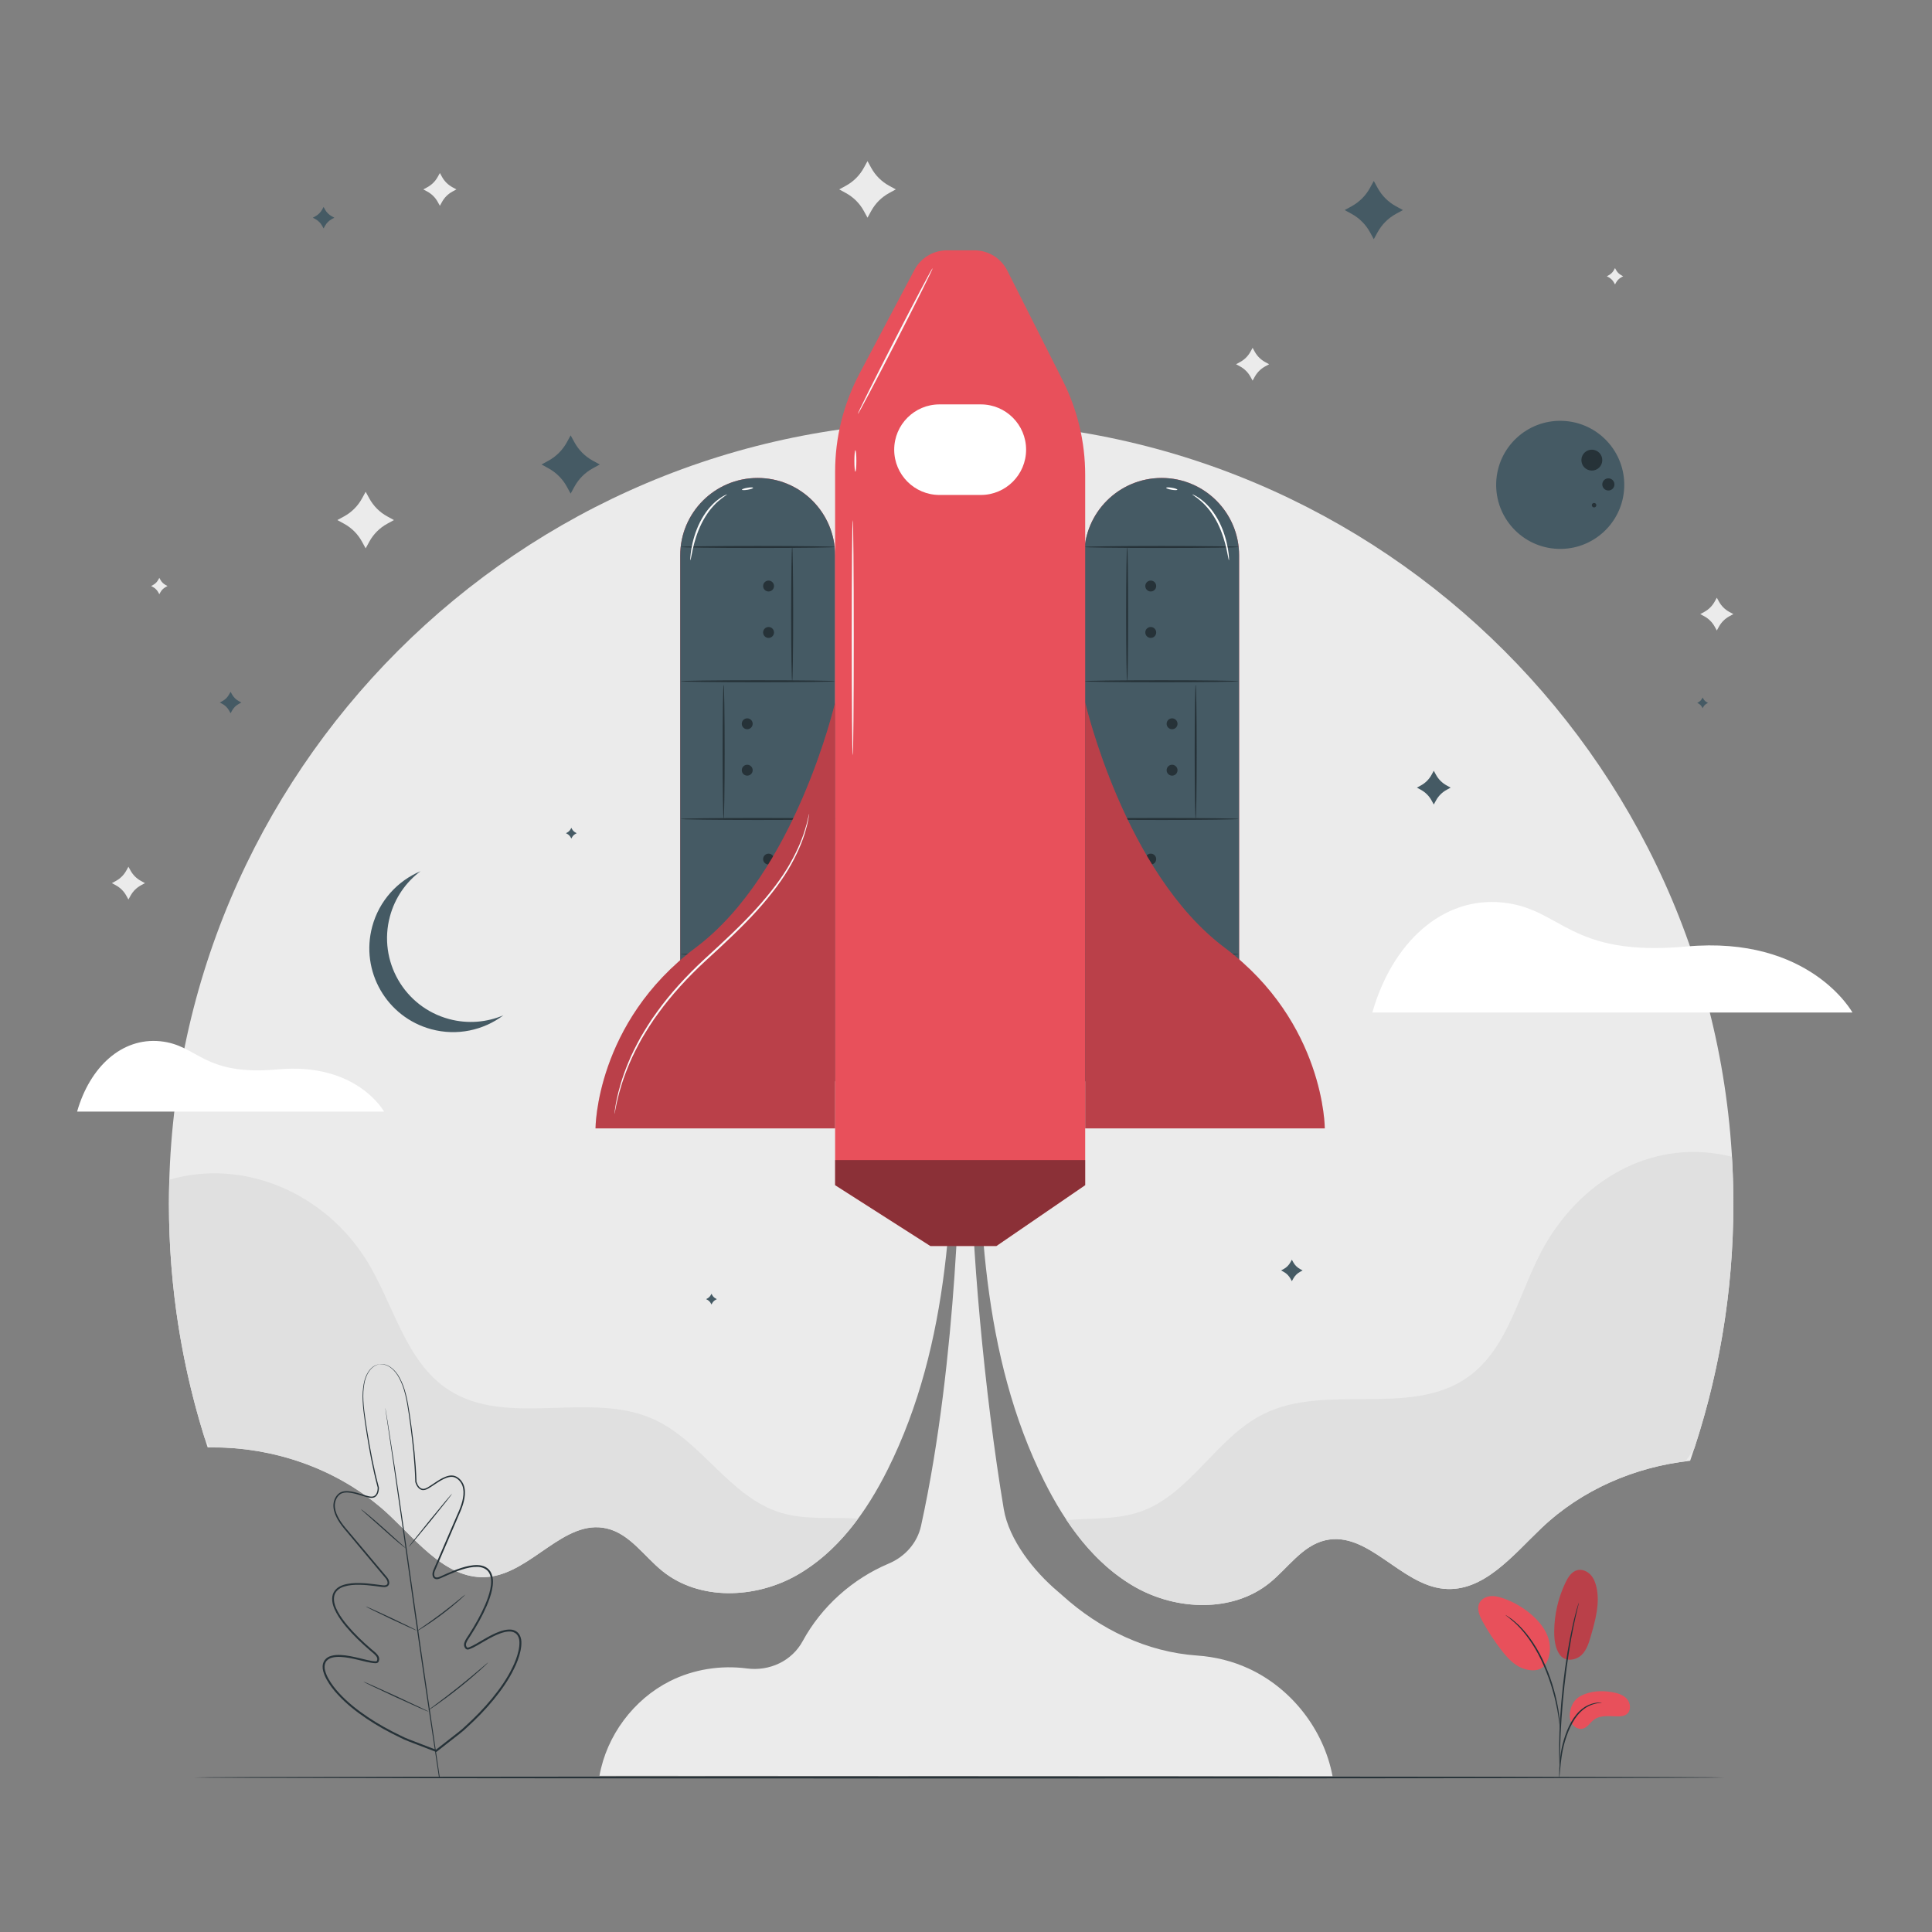 <?xml version="1.0" encoding="utf-8"?>
<!-- Generator: Adobe Illustrator 27.5.0, SVG Export Plug-In . SVG Version: 6.00 Build 0)  -->
<svg version="1.1" xmlns="http://www.w3.org/2000/svg" xmlns:xlink="http://www.w3.org/1999/xlink" x="0px" y="0px"
	 viewBox="0 0 500 500" style="enable-background:new 0 0 500 500;" xml:space="preserve">
<rect x="0" y="0" width="500" height="500" fill="#808080" stroke="none"/>
<g id="Background_Complete">
	<path style="fill:#EBEBEB;" d="M324.175,90.02l0.557,1.009c0.625,1.132,1.565,2.063,2.708,2.682l1.018,0.552l-1.018,0.552
		c-1.143,0.619-2.082,1.55-2.708,2.682l-0.557,1.009l-0.557-1.009c-0.625-1.132-1.565-2.063-2.708-2.682l-1.018-0.552l1.018-0.552
		c1.143-0.619,2.083-1.55,2.708-2.682L324.175,90.02z"/>
	<path style="fill:#EBEBEB;" d="M113.84,44.775l0.557,1.008c0.625,1.132,1.565,2.063,2.708,2.682l1.018,0.552l-1.018,0.552
		c-1.143,0.619-2.083,1.55-2.708,2.682l-0.557,1.009l-0.557-1.009c-0.625-1.132-1.565-2.063-2.708-2.682l-1.018-0.552l1.018-0.552
		c1.143-0.619,2.082-1.55,2.708-2.682L113.84,44.775z"/>
	<path style="fill:#EBEBEB;" d="M444.311,154.688l0.557,1.008c0.625,1.132,1.565,2.063,2.708,2.682l1.018,0.552l-1.018,0.552
		c-1.143,0.619-2.082,1.55-2.708,2.682l-0.557,1.009l-0.557-1.009c-0.625-1.132-1.565-2.063-2.708-2.682l-1.018-0.552l1.018-0.552
		c1.143-0.619,2.082-1.55,2.708-2.682L444.311,154.688z"/>
	<path style="fill:#EBEBEB;" d="M33.237,224.309l0.557,1.008c0.625,1.132,1.565,2.063,2.708,2.682l1.018,0.552l-1.018,0.552
		c-1.143,0.619-2.083,1.55-2.708,2.682l-0.557,1.009l-0.557-1.009c-0.625-1.132-1.565-2.063-2.708-2.682l-1.018-0.552l1.018-0.552
		c1.143-0.619,2.083-1.55,2.708-2.682L33.237,224.309z"/>
	<path style="fill:#EBEBEB;" d="M224.512,41.694l0.952,1.741c1.069,1.954,2.675,3.561,4.629,4.629l1.741,0.952l-1.741,0.952
		c-1.954,1.069-3.56,2.675-4.629,4.629l-0.952,1.741l-0.952-1.741c-1.069-1.954-2.675-3.56-4.629-4.629l-1.741-0.952l1.741-0.952
		c1.954-1.069,3.56-2.675,4.629-4.629L224.512,41.694z"/>
	<path style="fill:#EBEBEB;" d="M94.633,127.27l0.952,1.741c1.069,1.954,2.675,3.561,4.629,4.629l1.741,0.952l-1.741,0.952
		c-1.954,1.069-3.561,2.675-4.629,4.629l-0.952,1.741l-0.952-1.741c-1.069-1.954-2.675-3.561-4.629-4.629l-1.741-0.952l1.741-0.952
		c1.954-1.069,3.561-2.675,4.629-4.629L94.633,127.27z"/>
	<path style="fill:#EBEBEB;" d="M417.964,69.379l0.276,0.504c0.31,0.566,0.775,1.031,1.341,1.341l0.504,0.276l-0.504,0.276
		c-0.566,0.31-1.031,0.775-1.341,1.341l-0.276,0.504l-0.276-0.504c-0.31-0.566-0.775-1.031-1.341-1.341l-0.504-0.276l0.504-0.276
		c0.566-0.31,1.031-0.775,1.341-1.341L417.964,69.379z"/>
	<path style="fill:#EBEBEB;" d="M41.233,149.545l0.276,0.504c0.31,0.566,0.775,1.031,1.341,1.341l0.504,0.276l-0.504,0.276
		c-0.566,0.31-1.031,0.775-1.341,1.341l-0.276,0.504l-0.276-0.504c-0.31-0.566-0.775-1.031-1.341-1.341l-0.504-0.276l0.504-0.276
		c0.566-0.309,1.031-0.775,1.341-1.341L41.233,149.545z"/>
	<g>
		<path style="fill:#EBEBEB;" d="M101.007,392.339c7.464,7.099,15.065,16.732,25.32,15.766
			c11.286-1.063,19.668-15.115,30.709-12.542c5.957,1.388,9.63,7.178,14.389,11.021c9.549,7.713,23.956,7.16,34.66,1.151
			c10.704-6.009,18.196-16.496,23.677-27.48c16.218-32.498,17.288-70.243,16.933-106.562L250,151.749l3.305,125.011
			c-0.356,36.319,0.715,74.063,16.933,106.562c5.481,10.983,12.974,21.47,23.677,27.48c10.704,6.009,25.111,6.563,34.66-1.15
			c4.758-3.844,8.431-9.633,14.389-11.022c11.04-2.573,19.423,11.479,30.709,12.542c10.255,0.966,17.856-8.667,25.32-15.766
			c10.391-9.882,24.174-15.814,38.413-17.354c7.242-20.83,11.188-43.204,11.188-66.502c0-111.803-90.634-202.437-202.437-202.437
			S43.72,199.749,43.72,311.551c0,22.012,3.521,43.199,10.017,63.04C70.995,374.231,88.47,380.415,101.007,392.339z"/>
		<g>
			<path style="fill:#FFFFFF;" d="M355.155,262.042h124.259c0,0-10.988-19.996-42.973-17.086c-30.547,2.78-32.1-9.837-47.633-11.39
				C373.276,232.012,360.332,243.921,355.155,262.042z"/>
		</g>
		<g>
			<path style="fill:#FFFFFF;" d="M19.955,287.678h79.439c0,0-7.025-12.784-27.473-10.923c-19.529,1.777-20.522-6.289-30.452-7.282
				C31.539,268.48,23.265,276.093,19.955,287.678z"/>
		</g>
		<path style="fill:#E0E0E0;" d="M208.904,405.984c0.501-0.336,0.998-0.678,1.484-1.033c0.224-0.164,0.445-0.333,0.666-0.501
			c0.48-0.365,0.954-0.739,1.42-1.123c0.189-0.155,0.378-0.311,0.564-0.469c0.536-0.455,1.062-0.922,1.578-1.401
			c0.1-0.092,0.202-0.182,0.301-0.275c1.956-1.842,3.776-3.842,5.469-5.96c0.008-0.01,0.016-0.02,0.024-0.03
			c0.567-0.711,1.121-1.434,1.661-2.169c0,0,0,0,0.001-0.001c-6.716-0.476-13.612,0.422-20.042-1.541
			c-13.126-4.006-20.394-18.541-32.9-24.194c-16.483-7.45-37.807,2.268-52.989-7.565c-11.404-7.387-14.263-22.544-21.569-34
			c-10.828-16.979-31.399-26.005-50.747-20.424c-0.063,2.078-0.105,4.161-0.105,6.254c0,21.112,3.247,41.462,9.243,60.596
			c0.463,0.813,0.927,1.627,1.425,2.44c0.183-0.002,0.367,0.007,0.55,0.007c0.843-0.003,1.685,0.002,2.528,0.03
			c0.215,0.007,0.43,0.023,0.646,0.032c0.854,0.037,1.708,0.081,2.56,0.149c0.207,0.016,0.413,0.041,0.619,0.06
			c0.859,0.076,1.716,0.161,2.571,0.269c0.206,0.026,0.411,0.061,0.616,0.089c0.853,0.116,1.705,0.239,2.553,0.387
			c0.211,0.036,0.419,0.082,0.63,0.121c0.84,0.154,1.678,0.314,2.512,0.499c0.222,0.049,0.441,0.108,0.662,0.159
			c0.818,0.19,1.634,0.385,2.445,0.604c0.24,0.065,0.476,0.141,0.716,0.208c0.787,0.222,1.573,0.448,2.352,0.698
			c0.261,0.084,0.517,0.18,0.777,0.266c0.751,0.251,1.501,0.504,2.243,0.781c0.287,0.107,0.569,0.228,0.854,0.339
			c0.707,0.275,1.415,0.55,2.112,0.849c0.316,0.135,0.625,0.286,0.939,0.427c0.658,0.294,1.318,0.586,1.966,0.902
			c0.348,0.169,0.687,0.356,1.032,0.531c0.605,0.308,1.213,0.611,1.808,0.938c0.377,0.207,0.743,0.432,1.116,0.646
			c0.551,0.317,1.106,0.627,1.648,0.96c0.414,0.255,0.816,0.53,1.224,0.794c0.487,0.315,0.98,0.622,1.459,0.951
			c0.461,0.317,0.908,0.656,1.36,0.986c0.411,0.299,0.829,0.587,1.232,0.896c0.533,0.408,1.047,0.84,1.566,1.266
			c0.309,0.253,0.627,0.494,0.93,0.753c0.815,0.696,1.613,1.414,2.391,2.154c7.464,7.099,15.065,16.732,25.32,15.766
			c11.286-1.063,19.668-15.115,30.709-12.542c5.957,1.388,9.63,7.178,14.389,11.021c9.549,7.713,23.956,7.16,34.66,1.151
			c0.744-0.418,1.47-0.862,2.183-1.322C208.483,406.274,208.691,406.126,208.904,405.984z"/>
		<path style="fill:#E0E0E0;" d="M401.6,393.085c0.46-0.389,0.918-0.779,1.389-1.154c0.255-0.203,0.519-0.395,0.777-0.594
			c0.44-0.339,0.879-0.681,1.328-1.008c0.275-0.2,0.557-0.389,0.835-0.584c0.445-0.313,0.888-0.628,1.34-0.929
			c0.28-0.186,0.567-0.362,0.851-0.544c0.46-0.296,0.92-0.593,1.387-0.877c0.283-0.171,0.571-0.333,0.857-0.5
			c0.478-0.28,0.955-0.56,1.439-0.827c0.283-0.156,0.57-0.303,0.856-0.454c0.497-0.264,0.993-0.529,1.497-0.78
			c0.279-0.14,0.563-0.271,0.844-0.406c0.517-0.249,1.034-0.497,1.557-0.733c0.277-0.124,0.557-0.242,0.835-0.362
			c0.536-0.233,1.072-0.463,1.614-0.682c0.271-0.109,0.544-0.211,0.816-0.317c0.557-0.216,1.115-0.43,1.678-0.631
			c0.263-0.094,0.529-0.182,0.793-0.273c0.577-0.199,1.155-0.393,1.737-0.577c0.257-0.081,0.515-0.156,0.773-0.234
			c0.594-0.179,1.19-0.354,1.789-0.517c0.252-0.069,0.504-0.133,0.757-0.198c0.609-0.159,1.22-0.312,1.833-0.454
			c0.247-0.057,0.495-0.111,0.743-0.165c0.622-0.137,1.246-0.267,1.872-0.387c0.243-0.047,0.486-0.09,0.73-0.134
			c0.633-0.114,1.266-0.221,1.902-0.317c0.241-0.037,0.481-0.071,0.722-0.105c0.354-0.05,0.707-0.109,1.062-0.154
			c0.787-1.092,1.534-2.188,2.251-3.284c6.563-19.931,10.129-41.223,10.129-63.352c0-4.092-0.136-8.151-0.375-12.183
			c-19.53-4.894-37.9,5.042-48.123,22.39c-6.898,11.706-9.223,26.954-20.36,34.738c-14.827,10.362-36.479,1.399-52.69,9.424
			c-12.3,6.089-19.051,20.87-32.029,25.336c-6.042,2.079-12.597,1.587-18.981,2.145c0.001,0.002,0.003,0.004,0.004,0.005
			c0.526,0.788,1.072,1.562,1.627,2.328c0.147,0.203,0.297,0.404,0.446,0.606c0.454,0.613,0.919,1.217,1.393,1.813
			c0.134,0.168,0.265,0.339,0.4,0.506c0.598,0.737,1.211,1.46,1.84,2.165c0.111,0.125,0.227,0.244,0.339,0.368
			c0.527,0.58,1.065,1.147,1.614,1.703c0.189,0.191,0.379,0.381,0.571,0.57c0.565,0.555,1.141,1.096,1.729,1.623
			c0.118,0.106,0.233,0.217,0.352,0.321c0.7,0.614,1.419,1.205,2.153,1.777c0.188,0.147,0.382,0.286,0.572,0.43
			c0.576,0.434,1.163,0.855,1.76,1.262c0.223,0.152,0.445,0.305,0.671,0.452c0.786,0.514,1.584,1.011,2.408,1.473
			c10.704,6.009,25.111,6.563,34.66-1.15c4.758-3.844,8.431-9.633,14.389-11.022c11.04-2.573,19.423,11.479,30.709,12.542
			c10.255,0.966,17.856-8.667,25.32-15.766c0.641-0.609,1.295-1.203,1.961-1.782C401.165,393.44,401.386,393.266,401.6,393.085z"/>
	</g>
</g>
<g id="Background_Simple" style="display:none;">
	<path style="display:inline;fill:#F5F5F5;" d="M94.14,234.835c18.142,35.094,33.034,56.555,61.784,74.997
		c28.75,18.442,60.951,26.307,94.076,31.42c26.307,4.06,55.629,2.022,81.723-3.402c26.094-5.424,51.44-18.58,68.598-40.437
		c17.158-21.857,25.001-53.039,16.595-80.191c-6.396-20.659-21.667-37.531-40.011-46.691c-18.345-9.16-39.487-10.917-59.344-6.806
		c-11.714,2.426-23.034,6.809-34.797,8.947c-11.762,2.138-24.479,1.82-34.803-4.616c-21.536-13.425-23.702-45.816-38.126-67.654
		c-15.31-23.18-45.329-32.551-70.689-24.602s-45.307,31.366-53.364,58.456c-8.057,27.091-8.756,57.975,1.76,84.069L94.14,234.835z"
		/>
</g>
<g id="Floor">
	<g>
		<path style="fill:#263238;" d="M446.315,460.01c0,0.144-88.694,0.26-198.079,0.26c-109.423,0-198.098-0.117-198.098-0.26
			s88.675-0.26,198.098-0.26C357.62,459.75,446.315,459.866,446.315,460.01z"/>
	</g>
</g>
<g id="Starts">
	<g>
		
			<ellipse transform="matrix(0.037 -0.999 0.999 0.037 263.597 524.299)" style="fill:#455A64;" cx="403.86" cy="125.367" rx="16.582" ry="16.582"/>
		<path style="fill:#263238;" d="M409.264,119.016c0.035-1.493,1.275-2.675,2.768-2.639s2.675,1.275,2.639,2.768
			c-0.035,1.493-1.275,2.675-2.768,2.639S409.228,120.509,409.264,119.016z"/>
		<path style="fill:#263238;" d="M414.672,125.33c0.021-0.869,0.742-1.556,1.61-1.535c0.869,0.021,1.556,0.741,1.535,1.61
			c-0.021,0.869-0.741,1.556-1.61,1.535C415.339,126.919,414.652,126.199,414.672,125.33z"/>
		<path style="fill:#263238;" d="M412.561,130.161c0.32,0.008,0.574,0.273,0.566,0.594c-0.008,0.32-0.273,0.574-0.594,0.566
			c-0.32-0.008-0.574-0.273-0.566-0.594S412.241,130.153,412.561,130.161z"/>
	</g>
	<path style="fill:#455A64;" d="M371.061,199.471l0.568,1.038c0.637,1.165,1.596,2.124,2.761,2.761l1.038,0.568l-1.038,0.568
		c-1.165,0.637-2.124,1.596-2.761,2.761l-0.568,1.038l-0.568-1.038c-0.637-1.165-1.596-2.124-2.761-2.761l-1.038-0.568l1.038-0.568
		c1.165-0.637,2.124-1.596,2.761-2.761L371.061,199.471z"/>
	<path style="fill:#455A64;" d="M147.681,112.673l0.98,1.792c1.1,2.012,2.754,3.666,4.766,4.766l1.792,0.98l-1.792,0.98
		c-2.012,1.1-3.666,2.754-4.766,4.766l-0.98,1.792l-0.98-1.792c-1.1-2.012-2.754-3.666-4.766-4.766l-1.792-0.98l1.792-0.98
		c2.012-1.1,3.666-2.754,4.766-4.766L147.681,112.673z"/>
	<path style="fill:#455A64;" d="M83.744,53.556l0.362,0.662c0.406,0.743,1.017,1.353,1.759,1.759l0.662,0.362L85.865,56.7
		c-0.743,0.406-1.353,1.017-1.759,1.759l-0.362,0.662l-0.362-0.662c-0.406-0.743-1.017-1.353-1.759-1.759l-0.662-0.362l0.662-0.362
		c0.743-0.406,1.353-1.017,1.759-1.759L83.744,53.556z"/>
	<path style="fill:#455A64;" d="M184.133,334.822l0.181,0.331c0.203,0.371,0.508,0.677,0.88,0.88l0.331,0.181l-0.331,0.181
		c-0.371,0.203-0.677,0.508-0.88,0.88l-0.181,0.331l-0.181-0.331c-0.203-0.371-0.508-0.677-0.88-0.88l-0.331-0.181l0.331-0.181
		c0.371-0.203,0.677-0.508,0.88-0.88L184.133,334.822z"/>
	<path style="fill:#455A64;" d="M147.862,214.238l0.181,0.331c0.203,0.371,0.508,0.677,0.88,0.88l0.331,0.181l-0.331,0.181
		c-0.371,0.203-0.677,0.508-0.88,0.88l-0.181,0.331l-0.181-0.331c-0.203-0.371-0.508-0.677-0.88-0.88l-0.331-0.181l0.331-0.181
		c0.371-0.203,0.677-0.508,0.88-0.88L147.862,214.238z"/>
	<path style="fill:#455A64;" d="M440.639,180.509l0.181,0.331c0.203,0.371,0.508,0.677,0.88,0.88l0.331,0.181l-0.331,0.181
		c-0.371,0.203-0.677,0.508-0.88,0.88l-0.181,0.331l-0.181-0.331c-0.203-0.371-0.508-0.677-0.88-0.88l-0.331-0.181l0.331-0.181
		c0.371-0.203,0.677-0.508,0.88-0.88L440.639,180.509z"/>
	<path style="fill:#455A64;" d="M59.674,179.028l0.362,0.662c0.406,0.743,1.017,1.353,1.759,1.759l0.662,0.362l-0.662,0.362
		c-0.743,0.406-1.353,1.017-1.759,1.759l-0.362,0.662l-0.362-0.662c-0.406-0.743-1.017-1.353-1.759-1.759l-0.662-0.362l0.662-0.362
		c0.743-0.406,1.353-1.017,1.759-1.759L59.674,179.028z"/>
	<path style="fill:#455A64;" d="M334.333,326.006l0.362,0.662c0.406,0.743,1.017,1.353,1.759,1.759l0.662,0.362l-0.662,0.362
		c-0.743,0.406-1.353,1.017-1.759,1.759l-0.362,0.662l-0.362-0.662c-0.406-0.743-1.017-1.353-1.759-1.759l-0.662-0.362l0.662-0.362
		c0.743-0.406,1.353-1.017,1.759-1.759L334.333,326.006z"/>
	<path style="fill:#455A64;" d="M355.536,46.828l0.98,1.792c1.1,2.012,2.754,3.666,4.766,4.766l1.792,0.98l-1.792,0.98
		c-2.012,1.1-3.666,2.754-4.766,4.766l-0.98,1.792l-0.98-1.792c-1.1-2.012-2.754-3.666-4.766-4.766l-1.792-0.98l1.792-0.98
		c2.012-1.1,3.666-2.754,4.766-4.766L355.536,46.828z"/>
	<path style="fill:#455A64;" d="M116.202,263.726c-11.56-3.118-18.403-15.016-15.285-26.575c1.311-4.859,4.176-8.88,7.913-11.683
		c-5.931,2.51-10.691,7.62-12.498,14.32c-3.118,11.56,3.726,23.458,15.285,26.575c6.7,1.807,13.511,0.262,18.663-3.603
		C125.977,264.581,121.061,265.036,116.202,263.726z"/>
</g>
<g id="Plants">
	<g>
		<g>
			<path style="fill:#E8505B;" d="M403.628,428.187c1.477,2.109,4.348,1.411,5.679,0.124c1.331-1.288,1.894-3.154,2.406-4.934
				c1.17-4.066,2.35-8.332,1.48-12.473c-0.26-1.238-0.723-2.473-1.593-3.391c-0.87-0.919-2.208-1.465-3.431-1.142
				c-1.447,0.382-2.347,1.8-2.997,3.149c-1.911,3.964-2.923,8.359-2.938,12.76C402.227,424.335,402.469,426.49,403.628,428.187"/>
		</g>
		<g style="opacity:0.2;">
			<path d="M403.628,428.187c1.477,2.109,4.348,1.411,5.679,0.124c1.331-1.288,1.894-3.154,2.406-4.934
				c1.17-4.066,2.35-8.332,1.48-12.473c-0.26-1.238-0.723-2.473-1.593-3.391c-0.87-0.919-2.208-1.465-3.431-1.142
				c-1.447,0.382-2.347,1.8-2.997,3.149c-1.911,3.964-2.923,8.359-2.938,12.76C402.227,424.335,402.469,426.49,403.628,428.187"/>
		</g>
		<g>
			<path style="fill:#E8505B;" d="M409.162,438.87c2.415-1.246,5.26-1.408,7.941-0.965c1.441,0.238,2.943,0.669,3.923,1.751
				c0.98,1.082,1.166,2.987,0.041,3.917c-0.67,0.553-1.605,0.638-2.474,0.628c-2.099-0.024-4.429-0.394-6.106,0.869
				c-0.957,0.721-1.594,1.919-2.738,2.273c-1.119,0.347-2.382-0.314-2.976-1.324c-0.593-1.01-0.613-2.273-0.337-3.411
				C406.438,442.607,406.729,440.126,409.162,438.87z"/>
		</g>
		<g>
			<path style="fill:#E8505B;" d="M399.572,431.214c1.604-1.903,1.908-4.679,1.194-7.064c-0.714-2.384-2.326-4.413-4.184-6.069
				c-2.178-1.942-4.739-3.452-7.492-4.42c-1.083-0.381-2.226-0.682-3.369-0.573c-1.143,0.109-2.294,0.694-2.827,1.711
				c-0.789,1.504-0.033,3.328,0.785,4.816c1.44,2.622,3.087,5.13,4.921,7.493c1.475,1.901,3.164,3.777,5.412,4.636
				c2.248,0.859,4.583,0.758,5.774-0.801"/>
		</g>
		<g>
			<g>
				<path style="fill:#263238;" d="M403.528,460.01c0.028,0.002,0.072-0.34,0.134-0.959c0.068-0.698,0.153-1.574,0.255-2.616
					c0.122-1.101,0.283-2.411,0.589-3.837c0.305-1.423,0.782-2.965,1.395-4.529c0.635-1.555,1.408-2.968,2.313-4.098
					c0.898-1.135,1.942-1.957,2.924-2.431c0.978-0.483,1.856-0.68,2.462-0.767c0.612-0.063,0.954-0.111,0.954-0.138
					c0-0.027-0.343-0.032-0.971-0.015c-0.622,0.042-1.536,0.199-2.568,0.668c-1.034,0.459-2.142,1.293-3.084,2.452
					c-0.949,1.154-1.751,2.598-2.397,4.18c-0.623,1.591-1.094,3.149-1.385,4.603c-0.29,1.451-0.423,2.776-0.51,3.886
					c-0.083,1.111-0.115,2.01-0.13,2.632C403.494,459.664,403.501,460.008,403.528,460.01z"/>
			</g>
		</g>
		<g>
			<g>
				<path style="fill:#263238;" d="M403.708,457.997c0.014-0.001,0.022-0.154,0.026-0.445c-0.001-0.334-0.002-0.755-0.003-1.272
					c-0.003-1.104-0.002-2.701,0.057-4.674c0.098-3.945,0.437-9.391,1.093-15.377c0.661-5.988,1.537-11.374,2.335-15.238
					c0.189-0.969,0.379-1.84,0.558-2.604c0.171-0.765,0.316-1.424,0.457-1.958c0.121-0.502,0.219-0.912,0.297-1.236
					c0.064-0.284,0.091-0.435,0.078-0.439c-0.013-0.004-0.066,0.14-0.155,0.417c-0.097,0.32-0.219,0.723-0.369,1.219
					c-0.164,0.529-0.332,1.184-0.523,1.946c-0.2,0.76-0.409,1.63-0.616,2.597c-0.871,3.859-1.793,9.253-2.455,15.253
					c-0.657,5.998-0.953,11.46-0.98,15.415c-0.023,1.977,0.019,3.578,0.069,4.683c0.032,0.517,0.057,0.937,0.078,1.271
					C403.677,457.845,403.695,457.998,403.708,457.997z"/>
			</g>
		</g>
		<g>
			<g>
				<path style="fill:#263238;" d="M403.735,447.463c0.027-0.001,0.023-0.473-0.009-1.329c-0.049-0.854-0.166-2.088-0.407-3.6
					c-0.255-1.508-0.611-3.299-1.171-5.245c-0.532-1.953-1.264-4.061-2.193-6.206c-1.819-4.316-4.291-7.844-6.441-10.029
					c-0.504-0.58-1.066-0.998-1.515-1.408c-0.233-0.197-0.438-0.393-0.647-0.548c-0.21-0.145-0.406-0.28-0.588-0.405
					c-0.708-0.484-1.104-0.739-1.119-0.716c-0.064,0.086,1.585,1.056,3.667,3.271c2.073,2.21,4.476,5.714,6.28,9.993
					c0.922,2.126,1.658,4.215,2.206,6.149c0.575,1.927,0.957,3.7,1.246,5.193c0.274,1.496,0.433,2.718,0.529,3.564
					C403.651,446.994,403.708,447.464,403.735,447.463z"/>
			</g>
		</g>
	</g>
	<g>
		<g>
			<g>
				<g>
					<path style="fill:#263238;" d="M98.073,353.1c0,0,0.189-0.068,0.577-0.082c0.386-0.016,0.98,0.052,1.678,0.367
						c0.697,0.313,1.472,0.9,2.178,1.776c0.715,0.875,1.301,2.049,1.843,3.41c1.046,2.756,1.55,6.353,2.129,10.526
						c0.554,4.185,1.141,8.997,1.313,14.422l-0.005-0.039c0.246,0.812,0.784,1.772,1.671,1.836c0.432,0.027,0.856-0.173,1.274-0.413
						c0.416-0.243,0.825-0.517,1.238-0.795c0.826-0.556,1.671-1.135,2.607-1.609c0.921-0.441,2.031-0.872,3.153-0.511
						c1.079,0.398,1.874,1.308,2.286,2.375c0.389,1.081,0.38,2.262,0.181,3.386c-0.373,2.282-1.513,4.361-2.4,6.545
						c-0.935,2.18-1.892,4.414-2.872,6.698c-0.49,1.142-0.985,2.298-1.486,3.465c-0.25,0.584-0.502,1.171-0.755,1.761
						c-0.131,0.305-0.258,0.573-0.299,0.862c-0.041,0.286-0.039,0.596,0.072,0.827c0.195,0.495,0.88,0.39,1.441,0.114
						c0.597-0.267,1.197-0.536,1.799-0.807c1.213-0.54,2.459-1.052,3.758-1.462c1.297-0.403,2.657-0.734,4.08-0.709
						c0.707,0.016,1.438,0.149,2.097,0.492c0.661,0.336,1.207,0.915,1.509,1.593c0.617,1.375,0.485,2.902,0.199,4.298
						c-0.295,1.415-0.788,2.78-1.355,4.117c-1.147,2.671-2.603,5.236-4.207,7.747c-0.387,0.636-0.874,1.232-1.098,1.873
						c-0.113,0.321-0.139,0.641-0.003,0.905c0.032,0.067,0.072,0.132,0.122,0.194c0.033,0.044,0.137,0.168,0.129,0.13
						c0.017,0.023,0.204,0.013,0.358-0.038c1.333-0.483,2.628-1.37,3.95-2.105c1.323-0.76,2.682-1.518,4.169-2.041
						c0.743-0.256,1.522-0.459,2.341-0.483c0.808-0.043,1.712,0.216,2.314,0.853c0.596,0.623,0.856,1.498,0.876,2.31
						c0.028,0.817-0.068,1.624-0.242,2.408c-0.344,1.571-0.923,3.081-1.638,4.521c-1.396,2.904-3.279,5.569-5.345,8.094
						c-2.07,2.53-4.378,4.88-6.832,7.122c-1.188,1.172-2.549,2.126-3.851,3.169c-1.314,1.027-2.632,2.057-3.956,3.092l-0.046,0.035
						l-0.116,0.091l-0.138-0.053c-1.568-0.604-3.131-1.206-4.688-1.805c-1.549-0.621-3.133-1.13-4.607-1.915
						c-2.996-1.442-5.883-3.032-8.595-4.86c-2.705-1.825-5.277-3.837-7.449-6.218c-1.099-1.174-2.087-2.455-2.869-3.861
						c-0.392-0.701-0.716-1.447-0.925-2.237c-0.214-0.784-0.218-1.697,0.173-2.466c0.393-0.783,1.184-1.293,1.971-1.484
						c0.792-0.214,1.597-0.243,2.382-0.211c1.575,0.073,3.095,0.409,4.581,0.757c1.478,0.325,2.974,0.802,4.39,0.882
						c0.162,0.005,0.345-0.04,0.353-0.066c0.004,0.039,0.067-0.111,0.086-0.162c0.03-0.074,0.05-0.148,0.061-0.222
						c0.054-0.292-0.064-0.591-0.264-0.866c-0.4-0.55-1.037-0.98-1.59-1.479c-2.257-1.945-4.389-3.984-6.256-6.214
						c-0.926-1.118-1.791-2.285-2.48-3.556c-0.675-1.256-1.24-2.681-1.041-4.176c0.096-0.736,0.455-1.447,0.992-1.958
						c0.533-0.517,1.196-0.854,1.869-1.071c1.356-0.432,2.754-0.505,4.112-0.491c1.363,0.02,2.703,0.153,4.02,0.322
						c0.655,0.086,1.307,0.171,1.955,0.256c0.616,0.102,1.302,0.005,1.342-0.529c0.036-0.255-0.049-0.551-0.173-0.813
						c-0.122-0.264-0.322-0.485-0.535-0.74c-0.412-0.492-0.821-0.982-1.229-1.469c-0.815-0.974-1.621-1.939-2.419-2.892
						c-1.594-1.907-3.153-3.771-4.674-5.591c-1.477-1.837-3.166-3.501-4.178-5.58c-0.513-1.019-0.86-2.148-0.797-3.295
						c0.089-1.14,0.589-2.239,1.51-2.929c0.971-0.667,2.158-0.571,3.167-0.414c1.032,0.185,2.007,0.496,2.958,0.792
						c0.475,0.147,0.946,0.292,1.414,0.405c0.469,0.11,0.932,0.179,1.338,0.029c0.831-0.318,1.07-1.391,1.073-2.239l0.006,0.038
						c-1.391-5.236-2.21-10.005-2.88-14.166c-0.644-4.156-1.192-7.738-1.003-10.673c0.118-1.456,0.315-2.752,0.739-3.797
						c0.404-1.048,0.953-1.846,1.517-2.36c0.563-0.519,1.11-0.761,1.481-0.863c0.374-0.105,0.574-0.094,0.574-0.094
						c0.034,0.037-0.877-0.019-1.996,1.021c-0.544,0.515-1.071,1.305-1.456,2.341c-0.405,1.034-0.586,2.319-0.691,3.762
						c-0.162,2.909,0.408,6.471,1.076,10.624c0.693,4.148,1.537,8.919,2.94,14.117l0.006,0.023l0,0.016
						c0.003,0.491-0.066,0.97-0.24,1.442c-0.181,0.454-0.509,0.936-1.032,1.114c-0.51,0.191-1.054,0.098-1.53-0.01
						c-0.485-0.116-0.961-0.26-1.438-0.406c-0.953-0.293-1.918-0.596-2.917-0.771c-0.978-0.154-2.082-0.214-2.902,0.365
						c-0.786,0.583-1.282,1.629-1.346,2.657c-0.055,1.052,0.269,2.12,0.768,3.103c0.979,2.003,2.644,3.643,4.138,5.486
						c1.527,1.817,3.092,3.68,4.693,5.585c0.8,0.953,1.61,1.916,2.428,2.89c0.409,0.487,0.82,0.976,1.234,1.468
						c0.417,0.453,0.884,1.107,0.805,1.884c-0.024,0.406-0.39,0.776-0.76,0.867c-0.365,0.108-0.733,0.076-1.06,0.04
						c-0.651-0.084-1.306-0.168-1.964-0.253c-1.309-0.165-2.634-0.294-3.97-0.311c-1.331-0.013-2.694,0.068-3.963,0.476
						c-1.261,0.38-2.396,1.32-2.545,2.663c-0.178,1.312,0.336,2.67,0.996,3.882c0.668,1.228,1.518,2.374,2.432,3.474
						c1.843,2.196,3.963,4.22,6.207,6.148c0.544,0.495,1.177,0.901,1.671,1.564c0.238,0.319,0.435,0.77,0.352,1.23
						c-0.018,0.112-0.047,0.22-0.087,0.32c-0.058,0.116-0.039,0.164-0.186,0.323c-0.267,0.236-0.502,0.206-0.704,0.223
						c-1.598-0.091-3.017-0.569-4.513-0.891c-1.479-0.346-2.974-0.672-4.488-0.74c-0.753-0.031-1.515,0.002-2.225,0.195
						c-0.714,0.177-1.337,0.601-1.654,1.226c-0.318,0.635-0.33,1.398-0.131,2.118c0.193,0.727,0.499,1.438,0.878,2.112
						c0.754,1.353,1.72,2.608,2.8,3.76c2.134,2.337,4.679,4.328,7.36,6.135c2.684,1.809,5.563,3.393,8.525,4.818
						c1.451,0.775,3.042,1.286,4.585,1.905c1.554,0.598,3.114,1.199,4.679,1.801l-0.254,0.038l0.045-0.036
						c1.321-1.032,2.637-2.061,3.949-3.086c1.298-1.039,2.664-1.998,3.833-3.154c2.427-2.216,4.728-4.559,6.778-7.062
						c2.048-2.5,3.911-5.137,5.283-7.988c0.703-1.414,1.268-2.892,1.601-4.404c0.168-0.755,0.258-1.523,0.233-2.274
						c-0.016-0.747-0.248-1.474-0.736-1.989c-0.484-0.507-1.202-0.732-1.937-0.697c-0.735,0.02-1.474,0.207-2.186,0.453
						c-1.43,0.5-2.768,1.242-4.085,1.998c-1.34,0.737-2.562,1.602-4.065,2.149c-0.199,0.043-0.415,0.138-0.738-0.009
						c-0.187-0.109-0.184-0.161-0.272-0.256c-0.067-0.084-0.127-0.179-0.176-0.281c-0.212-0.417-0.154-0.905-0.018-1.279
						c0.283-0.777,0.773-1.347,1.151-1.978c1.595-2.491,3.044-5.038,4.179-7.67c0.56-1.316,1.045-2.658,1.332-4.026
						c0.284-1.351,0.387-2.799-0.158-4.005c-0.525-1.245-1.883-1.821-3.199-1.825c-1.333-0.028-2.661,0.287-3.932,0.681
						c-1.275,0.4-2.507,0.903-3.713,1.437c-0.606,0.27-1.209,0.539-1.808,0.806c-0.302,0.129-0.645,0.265-1.025,0.268
						c-0.378,0.022-0.839-0.222-0.981-0.604c-0.303-0.721-0.045-1.482,0.224-2.037c0.255-0.59,0.508-1.177,0.76-1.761
						c0.504-1.168,1.002-2.323,1.495-3.465c0.986-2.285,1.95-4.518,2.891-6.698c0.901-2.195,2.026-4.244,2.39-6.444
						c0.196-1.085,0.2-2.201-0.153-3.194c-0.356-0.966-1.131-1.826-2.051-2.161c-0.952-0.32-1.993,0.053-2.886,0.482
						c-0.907,0.455-1.744,1.022-2.573,1.576c-0.416,0.277-0.83,0.552-1.261,0.802c-0.424,0.24-0.919,0.486-1.462,0.45
						c-0.552-0.019-1.005-0.386-1.309-0.77c-0.302-0.402-0.506-0.842-0.644-1.313l-0.005-0.015l-0.001-0.024
						c-0.149-5.391-0.713-10.212-1.242-14.392c-0.554-4.178-1.032-7.76-2.044-10.499c-0.525-1.352-1.092-2.52-1.786-3.389
						c-0.685-0.871-1.436-1.457-2.114-1.777C98.903,352.825,98.052,353.144,98.073,353.1z"/>
				</g>
			</g>
		</g>
		<g>
			<g>
				<g>
					<path style="fill:#263238;" d="M113.64,460.2c-1.404-9.223-4.641-30.712-6.617-44.812c-1.975-14.095-3.774-26.855-5.127-36.085
						c-0.679-4.605-1.23-8.336-1.612-10.929c-0.188-1.281-0.334-2.28-0.435-2.972c-0.045-0.331-0.08-0.588-0.106-0.774
						c-0.022-0.175-0.027-0.265-0.027-0.265s0.024,0.088,0.055,0.261c0.032,0.185,0.077,0.441,0.134,0.77
						c0.114,0.691,0.278,1.687,0.488,2.964c0.421,2.575,1.002,6.305,1.702,10.916c1.404,9.223,3.235,21.98,5.21,36.075
						c1.976,14.1,5.181,35.592,6.533,44.822"/>
				</g>
			</g>
		</g>
		<g>
			<g>
				<g>
					<path style="fill:#263238;" d="M93.349,390.539c0.012-0.015,0.191,0.108,0.505,0.345c0.314,0.235,0.758,0.589,1.302,1.032
						c1.086,0.888,2.554,2.153,4.147,3.58c1.561,1.41,2.972,2.685,4.063,3.67c0.485,0.434,0.898,0.803,1.236,1.106
						c0.293,0.26,0.449,0.412,0.437,0.427c-0.012,0.016-0.192-0.107-0.507-0.341c-0.314-0.236-0.758-0.59-1.297-1.039
						c-1.078-0.899-2.528-2.183-4.121-3.609c-1.57-1.398-2.99-2.662-4.087-3.639c-0.488-0.432-0.902-0.799-1.242-1.1
						C93.492,390.707,93.337,390.555,93.349,390.539z"/>
				</g>
			</g>
		</g>
		<g>
			<g>
				<g>
					<path style="fill:#263238;" d="M105.759,400.379c-0.061-0.05,2.412-3.192,5.524-7.017c3.113-3.827,5.685-6.887,5.747-6.837
						c0.061,0.05-2.412,3.191-5.525,7.018C108.394,397.367,105.821,400.428,105.759,400.379z"/>
				</g>
			</g>
		</g>
		<g>
			<g>
				<g>
					<path style="fill:#263238;" d="M107.817,422.165c-0.01-0.017,0.165-0.152,0.492-0.383c0.379-0.263,0.844-0.586,1.392-0.966
						c1.174-0.816,2.791-1.948,4.531-3.262c1.743-1.31,3.28-2.549,4.386-3.455c0.517-0.421,0.955-0.779,1.313-1.07
						c0.312-0.251,0.491-0.383,0.504-0.368s-0.141,0.175-0.43,0.452c-0.29,0.277-0.717,0.669-1.255,1.141
						c-1.075,0.947-2.597,2.215-4.345,3.529c-1.745,1.318-3.386,2.427-4.591,3.202c-0.604,0.385-1.097,0.69-1.443,0.891
						C108.024,422.078,107.828,422.181,107.817,422.165z"/>
				</g>
			</g>
		</g>
		<g>
			<g>
				<g>
					<path style="fill:#263238;" d="M94.633,415.736c0.008-0.018,0.201,0.052,0.543,0.195c0.342,0.142,0.832,0.357,1.435,0.627
						c1.206,0.541,2.865,1.306,4.689,2.167c1.825,0.861,3.47,1.655,4.654,2.243c0.592,0.294,1.069,0.536,1.396,0.709
						c0.327,0.173,0.504,0.277,0.495,0.295c-0.008,0.018-0.201-0.052-0.543-0.195c-0.342-0.142-0.832-0.357-1.435-0.627
						c-1.207-0.541-2.865-1.306-4.69-2.167c-1.824-0.861-3.469-1.655-4.653-2.242c-0.592-0.294-1.069-0.536-1.396-0.709
						C94.801,415.858,94.625,415.754,94.633,415.736z"/>
				</g>
			</g>
		</g>
		<g>
			<g>
				<g>
					<path style="fill:#263238;" d="M94.006,435.199c0.008-0.018,0.254,0.074,0.692,0.257c0.487,0.211,1.104,0.478,1.842,0.798
						c1.55,0.685,3.683,1.649,6.031,2.73c2.349,1.081,4.469,2.075,5.997,2.807c0.722,0.352,1.327,0.648,1.804,0.88
						c0.423,0.214,0.653,0.34,0.645,0.358c-0.008,0.018-0.254-0.074-0.692-0.257c-0.487-0.211-1.104-0.478-1.842-0.798
						c-1.55-0.685-3.683-1.649-6.032-2.731c-2.348-1.081-4.468-2.074-5.996-2.806c-0.722-0.353-1.327-0.648-1.804-0.88
						C94.228,435.344,93.998,435.217,94.006,435.199z"/>
				</g>
			</g>
		</g>
		<g>
			<g>
				<g>
					<path style="fill:#263238;" d="M110.663,442.728c-0.011-0.016,0.207-0.194,0.612-0.5c0.45-0.336,1.028-0.769,1.721-1.287
						c1.452-1.087,3.453-2.596,5.615-4.322c2.166-1.723,4.086-3.334,5.468-4.509c0.66-0.559,1.211-1.026,1.639-1.389
						c0.389-0.326,0.61-0.5,0.624-0.485c0.013,0.015-0.183,0.216-0.549,0.568c-0.366,0.352-0.905,0.852-1.581,1.459
						c-1.35,1.215-3.253,2.853-5.423,4.58c-2.166,1.729-4.19,3.215-5.675,4.262c-0.743,0.522-1.35,0.937-1.775,1.215
						C110.914,442.598,110.674,442.744,110.663,442.728z"/>
				</g>
			</g>
		</g>
	</g>
</g>
<g id="Rocket">
	<path style="fill:#EBEBEB;" d="M323.112,431.799c-4.171-1.918-8.689-3.028-13.266-3.344c-13.037-0.9-25.145-6.756-34.848-15.509
		c-0.393-0.355-0.793-0.703-1.199-1.045c-6.185-5.205-12.684-13.372-14.023-21.343c-4.974-29.611-8.674-70.412-8.415-91.851h-2.973
		c0,0-0.331,52.108-10.026,96.187c-0.975,4.432-4.16,7.988-8.343,9.747c-9.371,3.942-17.432,11.146-22.278,20.067
		c-2.812,5.178-8.596,7.854-14.438,7.087c-6.788-0.891-13.848,0.21-19.963,3.299c-9.408,4.753-16.357,14.098-18.199,24.476
		l189.719,0.098C342.602,447.635,334.235,436.913,323.112,431.799z"/>
	<g>
		<g>
			<g>
				<g>
					<path style="fill:#E8505B;" d="M216.127,279.829h-40.088V143.741c0-11.07,8.974-20.044,20.044-20.044l0,0l0,0
						c11.07,0,20.044,8.974,20.044,20.044V279.829z"/>
					<path style="fill:#455A64;" d="M216.127,279.829h-40.088V143.741c0-11.07,8.974-20.044,20.044-20.044l0,0l0,0
						c11.07,0,20.044,8.974,20.044,20.044V279.829z"/>
					<g>
						<path style="fill:#263238;" d="M216.127,141.558c0,0.144-8.948,0.26-19.983,0.26c-11.039,0-19.984-0.117-19.984-0.26
							c0-0.144,8.946-0.26,19.984-0.26C207.18,141.298,216.127,141.415,216.127,141.558z"/>
					</g>
					<g>
						<path style="fill:#263238;" d="M216.127,176.302c0,0.144-8.948,0.26-19.983,0.26c-11.039,0-19.984-0.117-19.984-0.26
							s8.946-0.26,19.984-0.26C207.18,176.041,216.127,176.158,216.127,176.302z"/>
					</g>
					<g>
						<path style="fill:#263238;" d="M205.013,176.302c-0.144,0-0.26-7.778-0.26-17.371c0-9.596,0.117-17.373,0.26-17.373
							c0.144,0,0.26,7.776,0.26,17.373C205.273,168.524,205.157,176.302,205.013,176.302z"/>
					</g>
					<path style="fill:#263238;" d="M200.315,151.666c0,0.779-0.632,1.41-1.41,1.41c-0.779,0-1.411-0.632-1.411-1.41
						c0-0.779,0.632-1.411,1.411-1.411C199.683,150.255,200.315,150.887,200.315,151.666z"/>
					<path style="fill:#263238;" d="M200.315,163.679c0,0.779-0.632,1.411-1.41,1.411c-0.779,0-1.411-0.632-1.411-1.411
						c0-0.779,0.632-1.411,1.411-1.411C199.683,162.268,200.315,162.9,200.315,163.679z"/>
					<g>
						<path style="fill:#263238;" d="M216.127,246.97c0,0.144-8.948,0.26-19.983,0.26c-11.039,0-19.984-0.117-19.984-0.26
							s8.946-0.26,19.984-0.26C207.18,246.71,216.127,246.826,216.127,246.97z"/>
					</g>
					<g>
						<path style="fill:#263238;" d="M205.013,246.97c-0.144,0-0.26-7.778-0.26-17.371c0-9.596,0.117-17.373,0.26-17.373
							c0.144,0,0.26,7.777,0.26,17.373C205.273,239.192,205.157,246.97,205.013,246.97z"/>
					</g>
					<circle style="fill:#263238;" cx="198.904" cy="222.334" r="1.41"/>
					<circle style="fill:#263238;" cx="198.904" cy="234.347" r="1.41"/>
					<g>
						<path style="fill:#263238;" d="M176.16,211.951c0-0.144,8.948-0.26,19.983-0.26c11.039,0,19.984,0.117,19.984,0.26
							c0,0.144-8.946,0.26-19.984,0.26C185.108,212.211,176.16,212.095,176.16,211.951z"/>
					</g>
					<g>
						<path style="fill:#263238;" d="M187.275,211.951c-0.144,0-0.26-7.778-0.26-17.371c0-9.596,0.117-17.373,0.26-17.373
							c0.144,0,0.26,7.776,0.26,17.373C187.535,204.173,187.418,211.951,187.275,211.951z"/>
					</g>
					<path style="fill:#263238;" d="M191.973,187.315c0,0.779,0.632,1.41,1.41,1.41c0.779,0,1.411-0.632,1.411-1.41
						c0-0.779-0.632-1.411-1.411-1.411C192.604,185.904,191.973,186.536,191.973,187.315z"/>
					<path style="fill:#263238;" d="M191.973,199.328c0,0.779,0.632,1.411,1.41,1.411c0.779,0,1.411-0.632,1.411-1.411
						c0-0.779-0.632-1.411-1.411-1.411C192.604,197.918,191.973,198.549,191.973,199.328z"/>
				</g>
				<g>
					<path style="fill:#FAFAFA;" d="M178.672,144.989c-0.036-0.004-0.035-0.289-0.004-0.803c0.026-0.515,0.114-1.256,0.266-2.165
						c0.309-1.813,0.938-4.318,2.204-6.856c0.639-1.264,1.379-2.4,2.139-3.366c0.79-0.941,1.563-1.74,2.303-2.305
						c0.349-0.307,0.707-0.529,1.011-0.736c0.3-0.214,0.576-0.368,0.809-0.483c0.459-0.239,0.719-0.355,0.736-0.323
						c0.05,0.087-0.959,0.624-2.318,1.823c-0.691,0.586-1.415,1.39-2.163,2.32c-0.718,0.956-1.426,2.068-2.051,3.302
						c-1.236,2.478-1.91,4.919-2.308,6.694C178.903,143.872,178.756,144.998,178.672,144.989z"/>
				</g>
				<g>
					<path style="fill:#FAFAFA;" d="M194.904,126.245c0.024,0.142-0.603,0.367-1.4,0.502c-0.797,0.136-1.463,0.131-1.487-0.011
						c-0.024-0.142,0.603-0.367,1.4-0.502C194.214,126.098,194.88,126.103,194.904,126.245z"/>
				</g>
			</g>
			<g>
				<g>
					<path style="fill:#E8505B;" d="M280.589,279.829h40.088V143.741c0-11.07-8.974-20.044-20.044-20.044l0,0h0
						c-11.07,0-20.044,8.974-20.044,20.044V279.829z"/>
					<path style="fill:#455A64;" d="M280.589,279.829h40.088V143.741c0-11.07-8.974-20.044-20.044-20.044l0,0h0
						c-11.07,0-20.044,8.974-20.044,20.044V279.829z"/>
					<g>
						<path style="fill:#263238;" d="M280.589,141.558c0-0.144,8.948-0.26,19.983-0.26c11.039,0,19.984,0.117,19.984,0.26
							s-8.946,0.26-19.984,0.26C289.537,141.819,280.589,141.702,280.589,141.558z"/>
					</g>
					<g>
						<path style="fill:#263238;" d="M280.589,176.302c0-0.144,8.948-0.26,19.983-0.26c11.039,0,19.984,0.117,19.984,0.26
							c0,0.144-8.946,0.26-19.984,0.26C289.537,176.562,280.589,176.446,280.589,176.302z"/>
					</g>
					<g>
						<path style="fill:#263238;" d="M291.704,176.302c-0.144,0-0.26-7.778-0.26-17.371c0-9.596,0.117-17.373,0.26-17.373
							s0.26,7.776,0.26,17.373C291.964,168.524,291.847,176.302,291.704,176.302z"/>
					</g>
					<path style="fill:#263238;" d="M296.402,151.666c0,0.779,0.632,1.41,1.41,1.41c0.779,0,1.411-0.632,1.411-1.41
						c0-0.779-0.632-1.411-1.411-1.411C297.033,150.255,296.402,150.887,296.402,151.666z"/>
					<path style="fill:#263238;" d="M296.402,163.679c0,0.779,0.632,1.411,1.41,1.411c0.779,0,1.411-0.632,1.411-1.411
						c0-0.779-0.632-1.411-1.411-1.411C297.033,162.268,296.402,162.9,296.402,163.679z"/>
					<g>
						<path style="fill:#263238;" d="M280.589,246.97c0-0.144,8.948-0.26,19.983-0.26c11.039,0,19.984,0.117,19.984,0.26
							s-8.946,0.26-19.984,0.26C289.537,247.23,280.589,247.114,280.589,246.97z"/>
					</g>
					<g>
						<path style="fill:#263238;" d="M291.704,246.97c-0.144,0-0.26-7.778-0.26-17.371c0-9.596,0.117-17.373,0.26-17.373
							s0.26,7.777,0.26,17.373C291.964,239.192,291.847,246.97,291.704,246.97z"/>
					</g>
					<circle style="fill:#263238;" cx="297.812" cy="222.334" r="1.41"/>
					<circle style="fill:#263238;" cx="297.812" cy="234.347" r="1.41"/>
					<g>
						<path style="fill:#263238;" d="M320.556,211.951c0,0.144-8.948,0.26-19.983,0.26c-11.039,0-19.985-0.117-19.985-0.26
							s8.946-0.26,19.985-0.26C311.609,211.691,320.556,211.807,320.556,211.951z"/>
					</g>
					<g>
						<path style="fill:#263238;" d="M309.442,211.951c-0.144,0-0.26-7.778-0.26-17.371c0-9.596,0.117-17.373,0.26-17.373
							s0.26,7.776,0.26,17.373C309.703,204.173,309.586,211.951,309.442,211.951z"/>
					</g>
					<path style="fill:#263238;" d="M304.744,187.315c0,0.779-0.632,1.41-1.41,1.41c-0.779,0-1.411-0.632-1.411-1.41
						c0-0.779,0.632-1.411,1.411-1.411C304.112,185.904,304.744,186.536,304.744,187.315z"/>
					<path style="fill:#263238;" d="M304.744,199.328c0,0.779-0.632,1.411-1.41,1.411c-0.779,0-1.411-0.632-1.411-1.411
						c0-0.779,0.632-1.411,1.411-1.411C304.112,197.918,304.744,198.549,304.744,199.328z"/>
				</g>
				<g>
					<path style="fill:#FFFFFF;" d="M318.045,144.989c-0.085,0.009-0.231-1.117-0.624-2.897c-0.398-1.775-1.072-4.216-2.308-6.694
						c-0.624-1.234-1.332-2.346-2.05-3.302c-0.748-0.93-1.472-1.734-2.163-2.32c-1.359-1.199-2.368-1.737-2.318-1.823
						c0.017-0.032,0.277,0.084,0.736,0.323c0.233,0.115,0.509,0.269,0.809,0.483c0.304,0.207,0.662,0.43,1.011,0.736
						c0.739,0.565,1.512,1.364,2.302,2.305c0.759,0.966,1.5,2.102,2.139,3.366c1.266,2.539,1.894,5.043,2.204,6.856
						c0.152,0.91,0.24,1.651,0.266,2.165C318.08,144.701,318.081,144.986,318.045,144.989z"/>
				</g>
				<g>
					<path style="fill:#FFFFFF;" d="M301.813,126.245c0.024-0.142,0.69-0.147,1.487-0.011c0.797,0.136,1.424,0.36,1.4,0.502
						c-0.024,0.142-0.69,0.147-1.487,0.011C302.415,126.612,301.788,126.387,301.813,126.245z"/>
				</g>
			</g>
			<path style="fill:#E8505B;" d="M236.495,70.152l-14.059,26.534c-4.143,7.819-6.309,16.534-6.309,25.383v184.649l24.653,15.747
				h17.09l22.975-15.747V122.884c0-8.482-1.99-16.847-5.811-24.42L260.69,70.033c-1.625-3.22-4.924-5.251-8.531-5.251h-7.075
				C241.43,64.782,238.096,66.866,236.495,70.152z"/>
			<path style="fill:#E8505B;" d="M216.127,292.025h-62.009c0,0,0-27.322,25.933-46.772c25.933-19.45,36.076-63.443,36.076-63.443
				V292.025z"/>
			<path style="fill:#E8505B;" d="M280.845,292.025h62.009c0,0,0-27.322-25.933-46.772s-36.076-63.443-36.076-63.443V292.025z"/>
			<path style="opacity:0.2;" d="M216.127,292.025h-62.009c0,0,0-27.322,25.933-46.772c25.933-19.45,36.076-63.443,36.076-63.443
				V292.025z"/>
			<path style="opacity:0.2;" d="M280.845,292.025h62.009c0,0,0-27.322-25.933-46.772s-36.076-63.443-36.076-63.443V292.025z"/>
			<g>
				<path style="fill:#FAFAFA;" d="M220.691,195.49c-0.144,0-0.26-13.634-0.26-30.447c0-16.82,0.117-30.45,0.26-30.45
					c0.144,0,0.26,13.631,0.26,30.45C220.951,181.856,220.834,195.49,220.691,195.49z"/>
			</g>
			<g>
				<path style="fill:#FAFAFA;" d="M221.371,116.53c0.144,0,0.26,1.239,0.26,2.768c0,1.529-0.117,2.768-0.26,2.768
					s-0.26-1.239-0.26-2.768C221.111,117.769,221.228,116.53,221.371,116.53z"/>
			</g>
			<g>
				<path style="fill:#FAFAFA;" d="M241.378,69.379c0.128,0.066-4.106,8.575-9.457,19.004c-5.352,10.433-9.793,18.834-9.921,18.769
					c-0.128-0.066,4.106-8.574,9.458-19.006C236.808,77.716,241.25,69.313,241.378,69.379z"/>
			</g>
			<g>
				<path style="fill:#FAFAFA;" d="M209.418,210.609c0.009,0.001,0,0.084-0.025,0.243c-0.034,0.189-0.075,0.421-0.125,0.706
					c-0.062,0.323-0.136,0.704-0.221,1.145c-0.079,0.455-0.193,0.975-0.373,1.547c-0.571,2.327-1.788,5.611-3.865,9.366
					c-2.06,3.769-5.14,7.883-8.929,12.09c-3.806,4.199-8.358,8.454-13.171,12.851c-4.785,4.41-8.967,9.024-12.276,13.585
					c-1.69,2.257-3.085,4.546-4.366,6.698c-1.211,2.192-2.282,4.269-3.105,6.235c-1.678,3.917-2.645,7.245-3.173,9.57
					c-0.3,1.155-0.423,2.076-0.566,2.689c-0.061,0.282-0.11,0.512-0.15,0.7c-0.037,0.157-0.06,0.237-0.069,0.236
					c-0.009-0.001-0.003-0.084,0.016-0.244c0.027-0.19,0.059-0.423,0.1-0.709c0.11-0.619,0.201-1.549,0.472-2.716
					c0.47-2.347,1.387-5.709,3.032-9.67c0.807-1.987,1.865-4.088,3.068-6.303c1.272-2.175,2.664-4.489,4.354-6.767
					c3.309-4.606,7.505-9.256,12.312-13.687c4.814-4.399,9.36-8.629,13.168-12.791c3.79-4.17,6.878-8.232,8.963-11.949
					c2.101-3.704,3.362-6.941,3.99-9.239c0.193-0.565,0.322-1.078,0.417-1.528c0.104-0.436,0.193-0.812,0.269-1.131
					c0.071-0.28,0.129-0.508,0.176-0.694C209.383,210.686,209.409,210.607,209.418,210.609z"/>
			</g>
		</g>
		<path style="fill:#FFFFFF;" d="M253.833,128.096h-10.694c-6.473,0-11.72-5.247-11.72-11.72l0,0c0-6.473,5.247-11.72,11.72-11.72
			h10.694c6.473,0,11.72,5.247,11.72,11.72l0,0C265.553,122.849,260.306,128.096,253.833,128.096z"/>
	</g>
	<polyline style="opacity:0.4;" points="216.127,306.718 240.78,322.465 257.87,322.465 280.845,306.718 280.845,300.23 
		216.127,300.23 216.127,306.718 	"/>
</g>
</svg>
